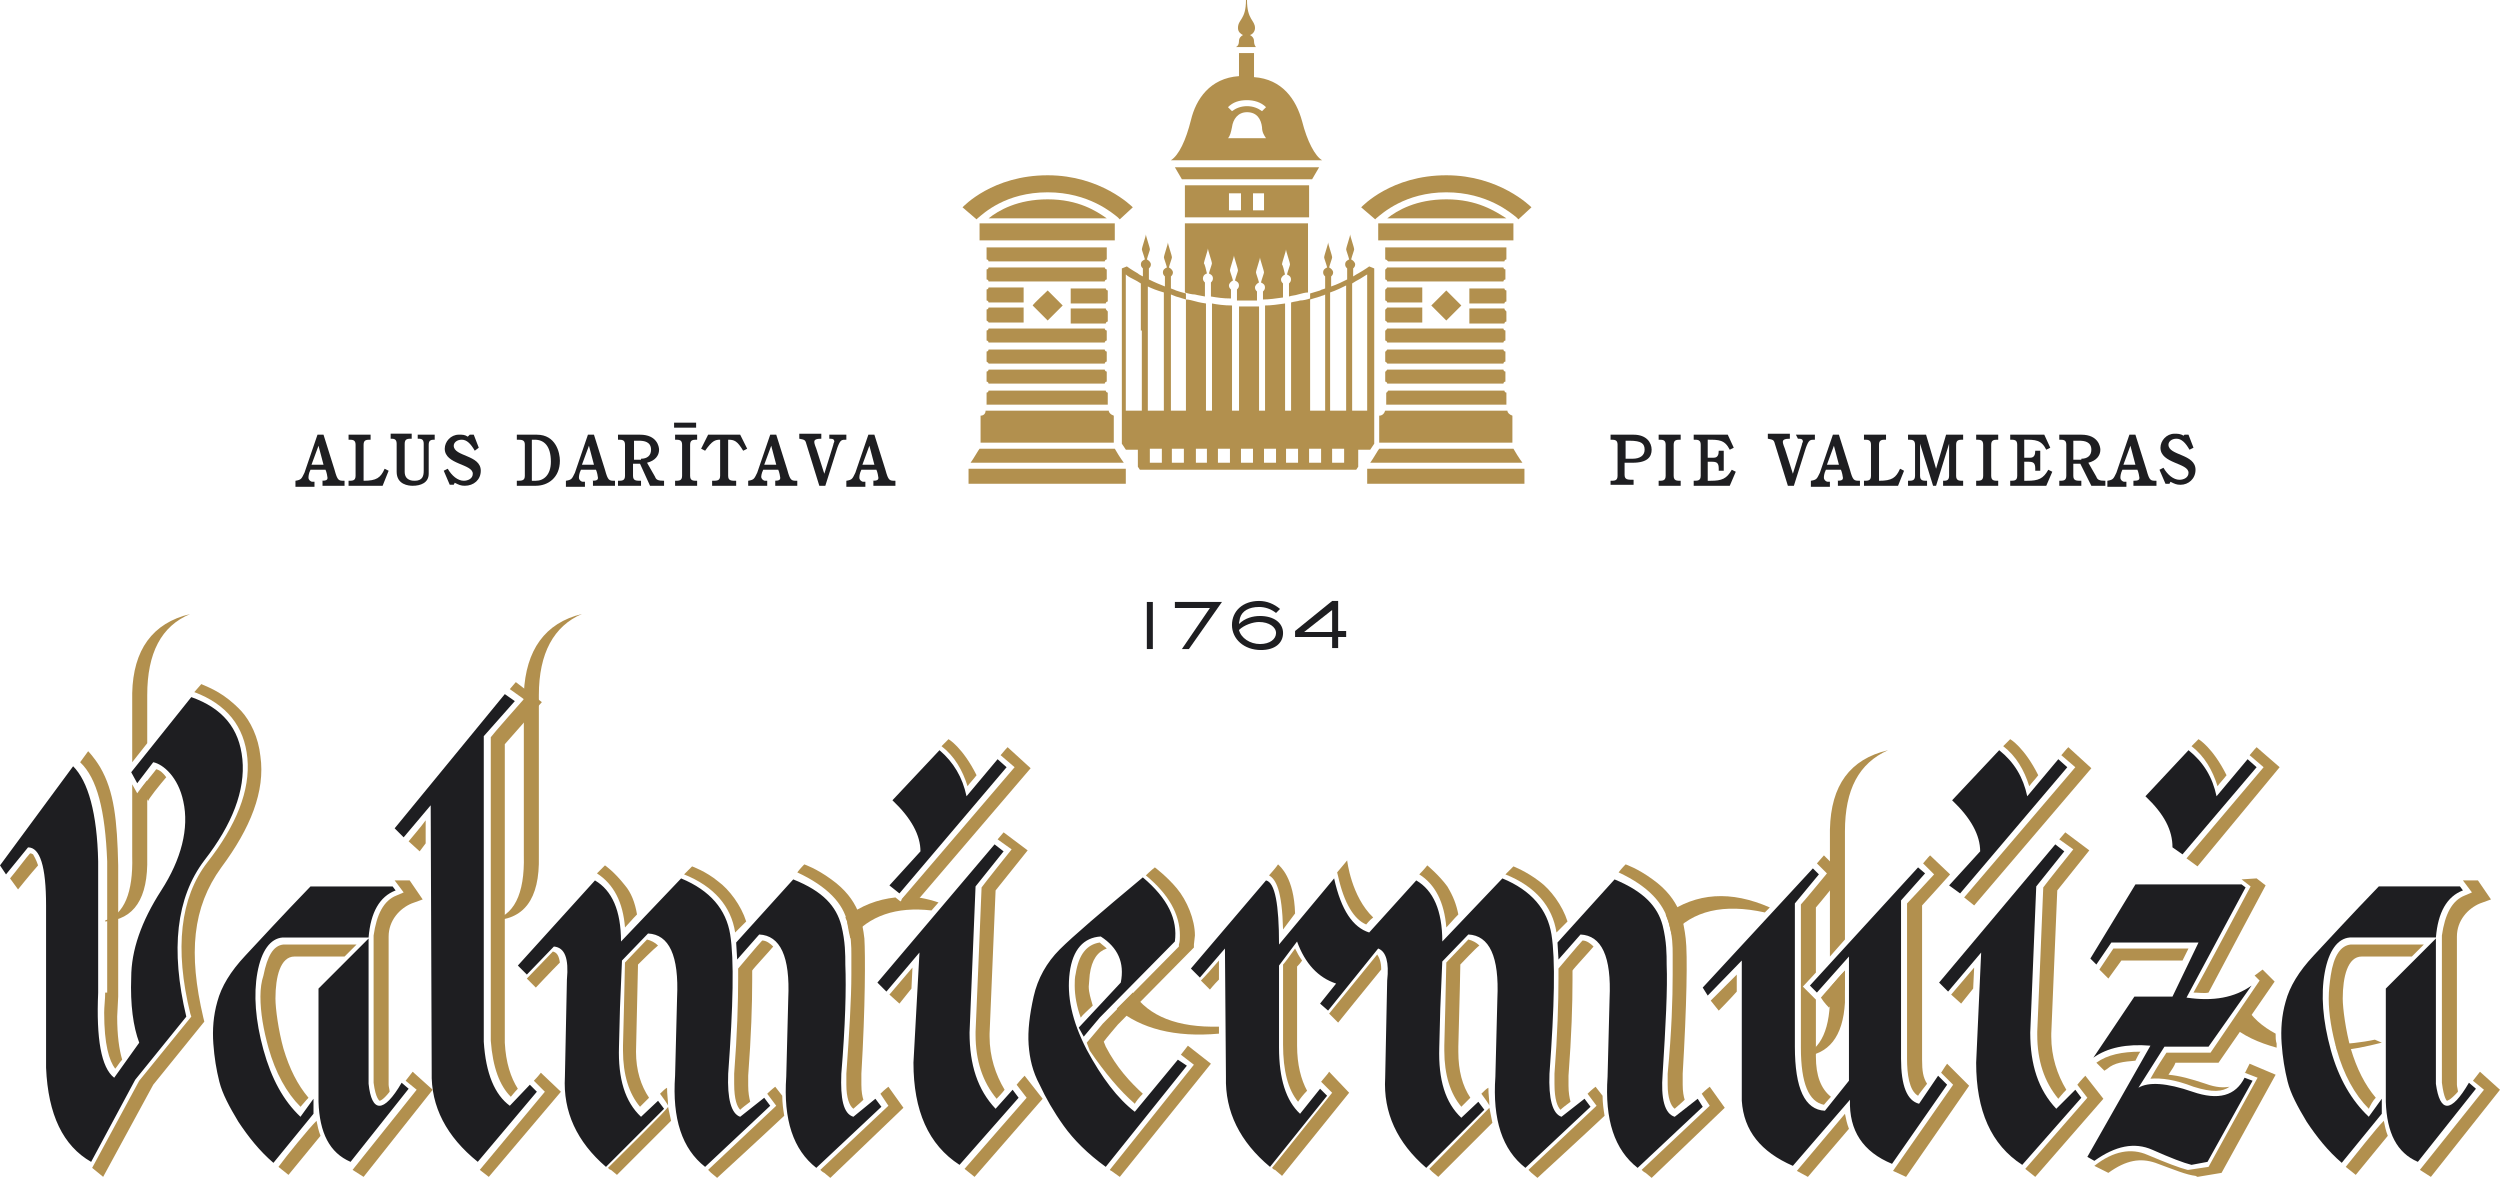 <?xml version="1.0" encoding="UTF-8"?> <svg xmlns="http://www.w3.org/2000/svg" xmlns:xlink="http://www.w3.org/1999/xlink" xmlns:xodm="http://www.corel.com/coreldraw/odm/2003" xml:space="preserve" width="195.358mm" height="92.043mm" version="1.1" style="shape-rendering:geometricPrecision; text-rendering:geometricPrecision; image-rendering:optimizeQuality; fill-rule:evenodd; clip-rule:evenodd" viewBox="0 0 195.358 92.043"> <defs> <style type="text/css"> .fil1 {fill:#B2904E} .fil0 {fill:#1E1E21} </style> </defs> <g id="Layer_x0020_1">  <g id="_718341952"> <polygon class="fil0" points="89.618,50.718 90.087,50.718 90.087,47.039 89.618,47.039 "></polygon> <polygon class="fil0" points="94.548,47.509 91.809,47.509 91.809,47.039 95.488,47.039 92.905,50.718 92.357,50.718 "></polygon> <path class="fil0" d="M98.383 47.431c-0.783,0 -1.331,0.313 -1.487,0.861 0,0.078 -0.078,0.313 -0.078,0.469 0.47,-0.469 1.096,-0.626 1.644,-0.626 1.096,0 1.8,0.548 1.8,1.331 0,0.782 -0.626,1.33 -1.722,1.33 -1.331,0 -2.27,-0.861 -2.27,-1.957 0,-1.096 0.861,-1.879 2.113,-1.879 0.626,0 1.174,0.235 1.644,0.626l-0.313 0.313c-0.391,-0.313 -0.861,-0.469 -1.331,-0.469zm-1.565 1.8l0 0c0.157,0.626 0.861,1.096 1.644,1.096 0.782,0 1.252,-0.391 1.252,-0.861 0,-0.47 -0.548,-0.861 -1.331,-0.861 -0.469,0 -1.174,0.235 -1.565,0.626z"></path> <path class="fil0" d="M104.097 49.779l-2.896 0 0 -0.47 2.896 -2.348 0.47 0 0 2.348 0.626 0 0 0.47 -0.626 0 0 0.861 -0.47 0 0 -0.861zm0 -0.391l0 0 0 -1.722 -2.192 1.722 2.192 0z"></path> <path class="fil0" d="M25.124 37.569c0.392,0 0.469,-0.078 0.469,-0.235 0,-0.078 -0.078,-0.47 -0.156,-0.626l-1.174 0c-0.157,0.313 -0.157,0.548 -0.157,0.626 0,0.157 0.157,0.313 0.313,0.313 0.079,0 0.079,0 0.156,0l0 0.391 -1.487 0 0 -0.469c0.469,-0.078 0.469,-0.156 0.704,-0.626l1.018 -2.975 0.47 0 0.861 2.74c0.235,0.861 0.313,0.861 0.783,0.861l0 0.392 -1.722 0 0 -0.392 -0.079 0zm-0.235 -2.739l0 0 -0.548 1.487 0.94 0 -0.392 -1.487z"></path> <path class="fil0" d="M27.238 37.569c0.313,0 0.548,0 0.548,-0.391l0 -2.427c0,-0.391 -0.235,-0.391 -0.548,-0.391l0 -0.392 1.722 0 0 0.392c-0.313,0 -0.548,0 -0.548,0.391l0 2.818c1.018,0 1.331,-0.235 1.644,-0.939l0.313 0.156 -0.47 1.175 -2.661 0 0 -0.392z"></path> <path class="fil0" d="M32.56 33.968l1.409 0 0 0.392c-0.235,0 -0.469,0 -0.469,0.391l0 2.27c0,0.705 -0.626,0.94 -1.252,0.94 -0.313,0 -1.252,-0.079 -1.252,-1.096l0 -2.191c0,-0.392 -0.235,-0.392 -0.469,-0.392l0 -0.391 1.644 0 0 0.391c-0.313,0 -0.548,0 -0.548,0.392l0 2.191c0,0.704 0.626,0.704 0.783,0.704 0.626,0 0.704,-0.391 0.704,-0.783l0 -2.113c0,-0.392 -0.235,-0.392 -0.469,-0.392l0 -0.313 -0.078 0z"></path> <path class="fil0" d="M36.708 33.968l0.313 0 0.392 1.018 -0.313 0.235c-0.313,-0.548 -0.626,-0.861 -1.017,-0.861 -0.391,0 -0.626,0.235 -0.626,0.469 0,0.861 2.113,0.704 2.113,1.956 0,0.705 -0.548,1.175 -1.252,1.175 -0.313,0 -0.47,-0.079 -0.783,-0.235l-0.078 0.156 -0.313 0 -0.469 -1.096 0.313 -0.156c0.313,0.548 0.783,0.939 1.253,0.939 0.313,0 0.705,-0.156 0.705,-0.548 0,-0.782 -2.192,-0.704 -2.192,-1.957 0,-0.548 0.47,-1.096 1.096,-1.096 0.313,0 0.47,0 0.704,0.157l0.157 -0.157z"></path> <path class="fil0" d="M41.013 34.751c0,-0.391 -0.235,-0.391 -0.626,-0.391l0 -0.392 1.565 0c1.487,0 1.8,1.409 1.8,2.035 0,1.331 -0.939,1.957 -1.879,1.957l-1.487 0 0 -0.392c0.392,0 0.626,0 0.626,-0.391l0 -2.427zm0.548 2.818l0 0 0.313 0c0.626,0 1.174,-0.469 1.174,-1.487 0,-1.252 -0.548,-1.722 -1.252,-1.722l-0.235 0 0 3.209z"></path> <path class="fil0" d="M46.257 37.569c0.392,0 0.47,-0.078 0.47,-0.235 0,-0.078 -0.078,-0.47 -0.156,-0.626l-1.174 0c-0.157,0.313 -0.157,0.548 -0.157,0.626 0,0.157 0.157,0.313 0.313,0.313 0.079,0 0.079,0 0.156,0l0 0.391 -1.487 0 0 -0.469c0.47,-0.078 0.47,-0.156 0.704,-0.626l1.017 -2.975 0.47 0 0.861 2.74c0.235,0.861 0.313,0.861 0.783,0.861l0 0.392 -1.722 0 0 -0.392 -0.078 0zm-0.235 -2.739l0 0 -0.548 1.487 0.94 0 -0.392 -1.487z"></path> <path class="fil0" d="M50.013 36.239l-0.547 0 0 0.939c0,0.391 0.235,0.391 0.626,0.391l0 0.392 -1.8 0 0 -0.392c0.313,0 0.548,0 0.548,-0.391l0 -2.427c0,-0.391 -0.235,-0.391 -0.548,-0.391l0 -0.392 1.722 0c1.331,0 1.488,0.94 1.488,1.174 0,0.469 -0.313,0.861 -0.94,1.018l0.626 1.096c0.078,0.235 0.235,0.313 0.704,0.313l0 0.392 -1.096 0 -0.783 -1.722zm0.079 -0.392l0 0c0.469,0 0.783,-0.235 0.783,-0.704 0,-0.626 -0.548,-0.704 -0.939,-0.704l-0.392 0 0 1.487 0.548 0 0 -0.079z"></path> <path class="fil0" d="M53.301 34.751c0,-0.391 -0.235,-0.391 -0.547,-0.391l0 -0.392 1.722 0 0 0.392c-0.313,0 -0.548,0 -0.548,0.391l0 2.427c0,0.391 0.235,0.391 0.548,0.391l0 0.392 -1.722 0 0 -0.392c0.312,0 0.547,0 0.547,-0.391l0 -2.427zm-0.626 -1.722l0 0 1.722 0 0 0.392 -1.722 0 0 -0.392z"></path> <path class="fil0" d="M56.275 34.36c-0.392,0 -0.626,0.078 -1.175,0.861l-0.312 -0.157 0.547 -1.096 2.505 0 0.547 1.096 -0.313 0.157c-0.469,-0.783 -0.705,-0.861 -1.174,-0.861l0 2.818c0,0.391 0.235,0.391 0.626,0.391l0 0.392 -1.879 0 0 -0.392c0.392,0 0.626,0 0.626,-0.391l0 -2.818z"></path> <path class="fil0" d="M60.502 37.569c0.392,0 0.469,-0.078 0.469,-0.235 0,-0.078 -0.078,-0.47 -0.156,-0.626l-1.174 0c-0.157,0.313 -0.157,0.548 -0.157,0.548 0,0.156 0.157,0.313 0.313,0.313 0.079,0 0.079,0 0.156,0l0 0.392 -1.487 0 0 -0.392c0.469,-0.078 0.469,-0.156 0.704,-0.626l1.018 -2.975 0.47 0 0.861 2.74c0.235,0.861 0.313,0.861 0.783,0.861l0 0.392 -1.722 0 0 -0.392 -0.078 0zm-0.235 -2.739l0 0 -0.548 1.487 0.94 0 -0.392 -1.487z"></path> <path class="fil0" d="M64.65 33.968l1.487 0 0 0.392c-0.391,0 -0.469,0 -0.704,0.626l-0.94 2.975 -0.469 0 -1.018 -3.287c-0.078,-0.313 -0.156,-0.313 -0.548,-0.392l0 -0.391 1.722 0 0 0.391c-0.392,0 -0.548,0.079 -0.548,0.235 0,0.078 0,0.157 0.156,0.548l0.626 1.957 0.704 -2.27c0,-0.078 0.078,-0.235 0.078,-0.235 0,-0.156 -0.078,-0.235 -0.313,-0.235l-0.079 0 0 -0.313 -0.156 0z"></path> <path class="fil0" d="M68.172 37.569c0.391,0 0.469,-0.078 0.469,-0.235 0,-0.078 -0.078,-0.47 -0.156,-0.626l-1.175 0c-0.156,0.313 -0.156,0.548 -0.156,0.626 0,0.157 0.156,0.313 0.313,0.313 0.078,0 0.078,0 0.156,0l0 0.391 -1.487 0 0 -0.469c0.47,-0.078 0.47,-0.156 0.704,-0.626l1.017 -2.975 0.47 0 0.861 2.74c0.235,0.861 0.313,0.861 0.783,0.861l0 0.392 -1.722 0 0 -0.392 -0.079 0zm-0.235 -2.739l0 0 -0.548 1.487 0.939 0 -0.391 -1.487z"></path> <path class="fil0" d="M126.403 34.751c0,-0.391 -0.235,-0.391 -0.548,-0.391l0 -0.392 1.8 0c1.018,0 1.409,0.626 1.409,1.174 0,0.548 -0.313,1.018 -1.488,1.018l-0.626 0 0 0.939c0,0.392 0.235,0.392 0.704,0.392l0 0.391 -1.8 0 0 -0.313c0.313,0 0.548,0 0.548,-0.391l0 -2.427zm0.626 1.096l0 0 0.547 0c0.548,0 0.94,-0.235 0.94,-0.704 0,-0.469 -0.235,-0.704 -1.174,-0.704l-0.312 0 0 1.408z"></path> <path class="fil0" d="M130.16 34.751c0,-0.391 -0.235,-0.391 -0.548,-0.391l0 -0.392 1.722 0 0 0.392c-0.313,0 -0.548,0 -0.548,0.391l0 2.427c0,0.391 0.235,0.391 0.548,0.391l0 0.392 -1.722 0 0 -0.392c0.313,0 0.548,0 0.548,-0.391l0 -2.427z"></path> <path class="fil0" d="M134.308 36.63c0,-0.469 -0.156,-0.548 -0.548,-0.548l-0.313 0 0 1.487c0.079,0 0.157,0 0.235,0 0.861,0 1.253,-0.156 1.644,-0.861l0.313 0.156 -0.47 1.096 -2.818 0 0 -0.392c0.313,0 0.548,0 0.548,-0.391l0 -2.427c0,-0.391 -0.235,-0.391 -0.548,-0.391l0 -0.392 2.661 0 0.469 1.018 -0.313 0.157c-0.392,-0.783 -0.861,-0.783 -1.722,-0.783l0 1.408 0.47 0c0.313,0 0.391,-0.235 0.391,-0.547l0.391 0 0 1.565 -0.391 0 0 -0.156z"></path> <path class="fil0" d="M140.335 33.968l1.487 0 0 0.392c-0.391,0 -0.469,0 -0.704,0.626l-0.939 2.975 -0.469 0 -1.018 -3.287c-0.079,-0.313 -0.157,-0.313 -0.548,-0.392l0 -0.391 1.722 0 0 0.391c-0.391,0 -0.548,0.079 -0.548,0.235 0,0.078 0,0.157 0.158,0.548l0.625 1.957 0.704 -2.27c0,-0.078 0.079,-0.235 0.079,-0.235 0,-0.156 -0.079,-0.235 -0.313,-0.235l-0.077 0 -0.157 -0.313z"></path> <path class="fil0" d="M143.544 37.569c0.391,0 0.469,-0.078 0.469,-0.235 0,-0.078 -0.079,-0.47 -0.158,-0.626l-1.173 0c-0.156,0.313 -0.156,0.548 -0.156,0.626 0,0.157 0.156,0.313 0.312,0.313 0.079,0 0.079,0 0.157,0l0 0.391 -1.487 0 0 -0.469c0.469,-0.078 0.469,-0.156 0.704,-0.626l1.017 -2.975 0.469 0 0.862 2.74c0.235,0.861 0.312,0.861 0.783,0.861l0 0.392 -1.723 0 0 -0.392 -0.077 0zm-0.235 -2.739l0 0 -0.548 1.487 0.939 0 -0.391 -1.487z"></path> <path class="fil0" d="M145.657 37.569c0.313,0 0.548,0 0.548,-0.391l0 -2.427c0,-0.391 -0.235,-0.391 -0.548,-0.391l0 -0.392 1.723 0 0 0.392c-0.313,0 -0.548,0 -0.548,0.391l0 2.818c1.017,0 1.331,-0.235 1.643,-0.939l0.313 0.156 -0.469 1.175 -2.662 0 0 -0.392z"></path> <path class="fil0" d="M152.075 33.968l1.331 0 0 0.392c-0.313,0 -0.548,0 -0.548,0.391l0 2.427c0,0.391 0.235,0.391 0.548,0.391l0 0.392 -1.566 0 0 -0.392c0.235,0 0.469,0 0.469,-0.391l0 -2.505 -1.017 3.287 -0.235 0 -1.018 -3.287 0 2.505c0,0.391 0.235,0.391 0.548,0.391l0 0.392 -1.487 0 0 -0.392c0.313,0 0.548,0 0.548,-0.391l0 -2.427c0,-0.391 -0.235,-0.391 -0.548,-0.391l0 -0.392 1.408 0 0.783 2.661 0.783 -2.661z"></path> <path class="fil0" d="M154.972 34.751c0,-0.391 -0.235,-0.391 -0.548,-0.391l0 -0.392 1.722 0 0 0.392c-0.313,0 -0.548,0 -0.548,0.391l0 2.427c0,0.391 0.235,0.391 0.548,0.391l0 0.392 -1.722 0 0 -0.392c0.314,0 0.548,0 0.548,-0.391l0 -2.427z"></path> <path class="fil0" d="M159.042 36.63c0,-0.469 -0.157,-0.548 -0.548,-0.548l-0.313 0 0 1.487c0.079,0 0.157,0 0.235,0 0.862,0 1.252,-0.156 1.644,-0.861l0.313 0.156 -0.471 1.096 -2.818 0 0 -0.392c0.314,0 0.548,0 0.548,-0.391l0 -2.427c0,-0.391 -0.235,-0.391 -0.548,-0.391l0 -0.392 2.662 0 0.469 1.018 -0.313 0.157c-0.391,-0.783 -0.86,-0.783 -1.722,-0.783l0 1.408 0.469 0c0.313,0 0.392,-0.235 0.392,-0.547l0.391 0 0 1.565 -0.391 0 0 -0.156z"></path> <path class="fil0" d="M162.563 36.239l-0.548 0 0 0.939c0,0.391 0.235,0.391 0.627,0.391l0 0.392 -1.723 0 0 -0.392c0.314,0 0.548,0 0.548,-0.391l0 -2.427c0,-0.391 -0.235,-0.391 -0.548,-0.391l0 -0.392 1.723 0c1.33,0 1.487,0.94 1.487,1.174 0,0.469 -0.313,0.861 -0.94,1.018l0.627 1.096c0.079,0.235 0.235,0.313 0.704,0.313l0 0.392 -1.095 0 -0.862 -1.722zm0.079 -0.392l0 0c0.469,0 0.783,-0.235 0.783,-0.704 0,-0.626 -0.548,-0.704 -0.94,-0.704l-0.469 0 0 1.487 0.627 0 0 -0.079z"></path> <path class="fil0" d="M166.712 37.569c0.391,0 0.469,-0.078 0.469,-0.235 0,-0.078 -0.079,-0.47 -0.157,-0.626l-1.173 0c-0.156,0.313 -0.156,0.548 -0.156,0.626 0,0.157 0.156,0.313 0.312,0.313 0.079,0 0.079,0 0.157,0l0 0.391 -1.487 0 0 -0.469c0.469,-0.078 0.469,-0.156 0.704,-0.626l1.018 -2.975 0.469 0 0.862 2.74c0.235,0.861 0.312,0.861 0.783,0.861l0 0.392 -1.8 0 0 -0.392zm-0.235 -2.739l0 0 -0.548 1.487 0.939 0 -0.391 -1.487z"></path> <path class="fil0" d="M170.703 33.968l0.313 0 0.391 1.018 -0.313 0.157c-0.312,-0.548 -0.625,-0.861 -1.018,-0.861 -0.391,0 -0.625,0.235 -0.625,0.47 0,0.861 2.114,0.705 2.114,1.957 0,0.704 -0.548,1.174 -1.175,1.174 -0.314,0 -0.469,-0.078 -0.783,-0.235l-0.077 0.156 -0.313 0 -0.469 -1.095 0.312 -0.157c0.313,0.548 0.783,0.94 1.252,0.94 0.313,0 0.705,-0.157 0.705,-0.548 0,-0.783 -2.192,-0.704 -2.192,-1.957 0,-0.547 0.469,-1.095 1.096,-1.095 0.235,0 0.469,0 0.704,0.156l0.079 -0.078z"></path> <path class="fil1" d="M107.775 32.481l0 2.113 10.409 0 0 -2.113c-0.235,-0.078 -0.391,-0.235 -0.391,-0.391l-9.549 0c-0.078,0.235 -0.235,0.391 -0.469,0.391z"></path> <path class="fil1" d="M96.818 3.209c0,0.235 -0.078,0.392 -0.235,0.47l1.565 0c-0.079,-0.078 -0.156,-0.235 -0.156,-0.47 0,-0.235 -0.157,-0.391 -0.313,-0.47 0.235,-0.078 0.391,-0.313 0.391,-0.548 0,-0.626 -0.626,-0.626 -0.626,-2.191l-0.079 0c0,1.565 -0.626,1.487 -0.626,2.191 0,0.313 0.235,0.47 0.391,0.548 -0.156,0.079 -0.313,0.235 -0.313,0.47z"></path> <path class="fil1" d="M118.968 36.16c-0.235,-0.313 -0.626,-0.939 -0.704,-1.096l-10.488 0c-0.078,0.078 -0.47,0.783 -0.704,1.096l11.897 0z"></path> <path class="fil1" d="M108.245 31.621l9.47 0 0 -0.94c-0.078,0 -0.156,-0.078 -0.156,-0.156l-9.079 0c-0.079,0.078 -0.079,0.156 -0.157,0.156l0 0.94 -0.078 0z"></path> <path class="fil1" d="M117.559 24.107l-2.739 0 0 1.175 2.739 0c0,-0.078 0.078,-0.157 0.156,-0.157l0 -0.783c-0.078,-0.078 -0.156,-0.156 -0.156,-0.235z"></path> <path class="fil1" d="M108.245 29.82c0.078,0 0.157,0.078 0.157,0.156l9.079 0c0,-0.079 0.078,-0.156 0.157,-0.156l0 -0.783c-0.078,0 -0.157,-0.079 -0.157,-0.157l-9.079 0c-0.078,0.078 -0.078,0.157 -0.157,0.157l0 0.783z"></path> <path class="fil1" d="M113.02 15.576c-2.348,0 -3.835,0.861 -4.618,1.487 1.096,0 8.14,0 9.314,0 -0.861,-0.548 -2.27,-1.487 -4.696,-1.487z"></path> <path class="fil1" d="M108.48 20.428l9.079 0c0,-0.078 0.078,-0.157 0.156,-0.157l0 -0.939 -9.47 0 0 0.939c0.078,0 0.157,0.078 0.235,0.157z"></path> <polygon class="fil1" points="107.698,18.784 118.263,18.784 118.263,17.454 107.698,17.454 "></polygon> <path class="fil1" d="M107.54 17.063c0.47,-0.392 2.27,-2.035 5.479,-2.035 3.209,0 5.087,1.643 5.479,1.956l0.157 0.157 1.018 -0.94c-0.079,-0.078 -2.505,-2.505 -6.653,-2.505 -4.305,0 -6.574,2.427 -6.653,2.505l1.096 0.94 0.078 -0.078z"></path> <path class="fil1" d="M108.245 21.837c0.078,0 0.157,0.078 0.157,0.157l9.079 0c0,-0.079 0.078,-0.157 0.157,-0.157l0 -0.783c-0.078,0 -0.157,-0.078 -0.157,-0.156l-9.079 0c-0.078,0.078 -0.078,0.156 -0.157,0.156l0 0.783z"></path> <path class="fil1" d="M108.245 26.611c0.078,0 0.157,0.078 0.157,0.157l9.079 0c0,-0.079 0.078,-0.157 0.157,-0.157l0 -0.783c-0.078,0 -0.157,-0.078 -0.157,-0.156l-9.079 0c-0.078,0.079 -0.078,0.156 -0.157,0.156l0 0.783z"></path> <path class="fil1" d="M108.245 28.255c0.078,0.078 0.157,0.078 0.157,0.156l9.079 0c0,-0.078 0.078,-0.156 0.157,-0.156l0 -0.783c-0.078,0 -0.157,-0.078 -0.157,-0.156l-9.079 0c-0.078,0.078 -0.078,0.156 -0.157,0.156l0 0.783z"></path> <path class="fil1" d="M108.245 23.481c0.078,0 0.157,0.078 0.157,0.156l2.739 0 0 -1.174 -2.739 0c-0.078,0.078 -0.078,0.156 -0.157,0.156l0 0.861z"></path> <path class="fil1" d="M117.715 22.698c-0.078,0 -0.156,-0.079 -0.156,-0.157l-2.739 0 0 1.174 2.739 0c0,-0.079 0.078,-0.157 0.156,-0.157l0 -0.861z"></path> <path class="fil1" d="M111.845 23.872l1.174 1.174c0.156,-0.157 1.018,-1.018 1.174,-1.174 -0.156,-0.156 -1.018,-1.018 -1.174,-1.174 -0.157,0.156 -1.017,1.018 -1.174,1.174z"></path> <path class="fil1" d="M108.245 25.046c0.078,0.078 0.157,0.078 0.157,0.157l2.739 0 0 -1.174 -2.739 0c-0.078,0.078 -0.078,0.156 -0.157,0.156l0 0.861z"></path> <path class="fil1" d="M77.094 29.82c0.079,0 0.156,0.078 0.156,0.156l9.079 0c0,-0.079 0.078,-0.156 0.156,-0.156l0 -0.783c-0.078,0 -0.156,-0.079 -0.156,-0.157l-9.079 0c0,0.078 -0.078,0.157 -0.156,0.157l0 0.783z"></path> <path class="fil1" d="M77.094 31.621l9.47 0 0 -0.94c-0.078,0 -0.157,-0.078 -0.157,-0.156l-9.157 0c0,0.078 -0.078,0.156 -0.156,0.156l0 0.94z"></path> <path class="fil1" d="M77.094 28.255c0.079,0.078 0.156,0.078 0.156,0.156l9.079 0c0,-0.078 0.078,-0.156 0.156,-0.156l0 -0.783c-0.078,0 -0.156,-0.078 -0.156,-0.156l-9.079 0c0,0.078 -0.078,0.156 -0.156,0.156l0 0.783z"></path> <path class="fil1" d="M77.094 26.611c0.079,0 0.156,0.078 0.156,0.157l9.079 0c0,-0.079 0.078,-0.157 0.156,-0.157l0 -0.783c-0.078,0 -0.156,-0.078 -0.156,-0.156l-9.079 0c0,0.079 -0.078,0.156 -0.156,0.156l0 0.783z"></path> <path class="fil1" d="M77.094 25.046c0.079,0.078 0.156,0.078 0.156,0.157l2.74 0 0 -1.174 -2.74 0c0,0.078 -0.078,0.156 -0.156,0.156l0 0.861z"></path> <path class="fil1" d="M76.625 32.481l0 2.113 10.41 0 0 -2.113c-0.235,-0.078 -0.392,-0.235 -0.392,-0.391l-9.627 0c0,0.235 -0.156,0.391 -0.391,0.391z"></path> <polygon class="fil1" points="106.836,37.803 119.125,37.803 119.125,36.63 106.836,36.63 "></polygon> <path class="fil1" d="M87.817 36.16c-0.235,-0.313 -0.626,-0.939 -0.704,-1.096l-10.566 0c-0.079,0.078 -0.469,0.783 -0.704,1.096l11.975 0z"></path> <polygon class="fil1" points="75.685,37.803 87.974,37.803 87.974,36.63 75.685,36.63 "></polygon> <polygon class="fil1" points="76.546,18.784 87.113,18.784 87.113,17.454 76.546,17.454 "></polygon> <path class="fil1" d="M76.39 17.063c0.47,-0.392 2.191,-2.035 5.479,-2.035 3.209,0 5.088,1.643 5.479,1.956l0.156 0.157 1.017 -0.94c-0.078,-0.078 -2.505,-2.505 -6.653,-2.505 -4.305,0 -6.575,2.427 -6.653,2.505l1.096 0.94 0.078 -0.078z"></path> <path class="fil1" d="M81.869 15.576c-2.348,0 -3.835,0.861 -4.618,1.487 1.096,0 8.14,0 9.236,0 -0.783,-0.548 -2.191,-1.487 -4.618,-1.487z"></path> <polygon class="fil1" points="103.08,13.071 91.809,13.071 92.357,14.01 102.532,14.01 "></polygon> <path class="fil1" d="M86.408 24.107l-2.74 0 0 1.175 2.74 0c0,-0.078 0.078,-0.157 0.157,-0.157l0 -0.783c-0.078,-0.078 -0.157,-0.156 -0.157,-0.235z"></path> <path class="fil1" d="M77.094 21.837c0.079,0 0.156,0.078 0.156,0.157l9.079 0c0,-0.079 0.078,-0.157 0.156,-0.157l0 -0.783c-0.078,0 -0.156,-0.078 -0.156,-0.156l-9.079 0c0,0.078 -0.078,0.156 -0.156,0.156l0 0.783z"></path> <path class="fil1" d="M77.094 23.481c0.079,0 0.156,0.078 0.156,0.156l2.74 0 0 -1.174 -2.74 0c0,0.078 -0.078,0.156 -0.156,0.156l0 0.861z"></path> <path class="fil1" d="M80.695 23.872c0.156,0.157 1.017,1.018 1.174,1.174 0.157,-0.157 1.017,-1.018 1.174,-1.174 -0.157,-0.156 -1.017,-1.018 -1.174,-1.174 -0.156,0.156 -1.096,1.018 -1.174,1.174z"></path> <path class="fil1" d="M77.251 20.428l9.079 0c0,-0.078 0.078,-0.157 0.156,-0.157l0 -0.939 -9.392 0 0 0.939c0.079,0 0.156,0.078 0.156,0.157z"></path> <path class="fil1" d="M86.565 22.698c-0.078,0 -0.157,-0.079 -0.157,-0.157l-2.74 0 0 1.174 2.74 0c0,-0.079 0.078,-0.157 0.157,-0.157l0 -0.861z"></path> <path class="fil1" d="M92.591 17.454l0 5.401c0.235,0.078 0.548,0.157 0.783,0.157 0,0 0.313,0.078 0.783,0.157l0 -1.096c-0.079,-0.078 -0.157,-0.156 -0.157,-0.313 0,-0.156 0.078,-0.313 0.313,-0.391 -0.078,-0.313 -0.156,-0.704 -0.235,-0.783 0,-0.156 0.313,-1.018 0.313,-1.174 0,0.156 0.313,1.018 0.313,1.174 0,0.079 -0.157,0.47 -0.235,0.783 0.156,0.078 0.313,0.156 0.313,0.391 0,0.157 -0.078,0.235 -0.156,0.313l0 1.096c0.47,0.078 0.939,0.156 1.566,0.156l0 -0.704c-0.079,-0.078 -0.157,-0.156 -0.157,-0.313 0,-0.156 0.157,-0.313 0.313,-0.391 -0.078,-0.313 -0.235,-0.704 -0.235,-0.783 0,-0.156 0.313,-1.018 0.313,-1.174 0,0.156 0.313,1.018 0.313,1.174 0,0.078 -0.157,0.469 -0.235,0.783 0.156,0.079 0.313,0.156 0.313,0.391 0,0.157 -0.078,0.235 -0.156,0.313l0 0.861c0.469,0 1.018,0 1.565,0l0 -0.705c-0.079,-0.078 -0.157,-0.156 -0.157,-0.313 0,-0.157 0.157,-0.313 0.313,-0.392 -0.078,-0.313 -0.235,-0.704 -0.235,-0.783 0,-0.156 0.313,-1.018 0.313,-1.174 0,0.156 0.313,1.018 0.313,1.174 0,0.078 -0.157,0.469 -0.235,0.783 0.156,0.079 0.312,0.157 0.312,0.392 0,0.156 -0.078,0.235 -0.156,0.313l0 0.626c0.469,0 1.018,-0.078 1.565,-0.156l0 -1.096c-0.078,-0.079 -0.157,-0.156 -0.157,-0.313 0,-0.156 0.157,-0.313 0.313,-0.391 -0.078,-0.313 -0.156,-0.705 -0.235,-0.783 0,-0.157 0.313,-1.018 0.313,-1.175 0,0.157 0.313,1.018 0.313,1.175 0,0.078 -0.157,0.469 -0.235,0.783 0.156,0.078 0.312,0.156 0.312,0.391 0,0.157 -0.078,0.235 -0.156,0.313l0 1.018c0.235,-0.079 0.469,-0.079 0.704,-0.157 0.313,-0.078 0.548,-0.157 0.783,-0.157l0 -5.401 -9.627 0z"></path> <path class="fil1" d="M106.993 20.819c0,0 -0.313,0.235 -0.861,0.548 0,0 -0.157,0.078 -0.392,0.235l0 -0.626c0.078,-0.078 0.157,-0.157 0.157,-0.313 0,-0.157 -0.157,-0.313 -0.313,-0.392 0.079,-0.313 0.235,-0.704 0.235,-0.783 0,-0.156 -0.313,-1.018 -0.313,-1.174 0,0.156 -0.313,1.018 -0.313,1.174 0,0.078 0.157,0.47 0.235,0.783 -0.157,0.078 -0.313,0.157 -0.313,0.392 0,0.156 0.078,0.235 0.156,0.313l0 0.861c-0.313,0.157 -0.783,0.392 -1.252,0.548l0 -0.783c0.079,-0.078 0.157,-0.156 0.157,-0.313 0,-0.156 -0.157,-0.313 -0.313,-0.391 0.078,-0.313 0.235,-0.704 0.235,-0.783 0,-0.156 -0.313,-1.018 -0.313,-1.174 0,0.156 -0.313,1.018 -0.313,1.174 0,0.078 0.157,0.469 0.235,0.783 -0.156,0.078 -0.313,0.156 -0.313,0.391 0,0.157 0.078,0.235 0.156,0.313l0 0.939c-0.156,0.078 -0.313,0.078 -0.392,0.157 -0.235,0.078 -0.547,0.156 -0.782,0.235l0 0.47c0.235,-0.078 0.547,-0.156 0.782,-0.235 0.157,-0.079 0.313,-0.079 0.392,-0.157l0 9.079 -1.174 0 0 -8.766c-0.235,0.078 -0.548,0.157 -0.783,0.157 -0.235,0.078 -0.47,0.078 -0.705,0.156l0 8.453 -0.469 0 0 -8.375c-0.548,0.078 -1.095,0.156 -1.565,0.156l0 8.218 -0.469 0 0 -8.14c-0.548,0 -1.095,0 -1.565,0l0 8.14 -0.547 0 0 -8.218c-0.626,0 -1.174,-0.078 -1.565,-0.156l0 8.375 -0.47 0 0 -8.375c-0.548,-0.079 -0.783,-0.157 -0.783,-0.157 -0.313,-0.078 -0.548,-0.156 -0.783,-0.156l0 8.688 -1.174 0 0 -9.079c0.157,0.078 0.235,0.078 0.392,0.157 0.235,0.078 0.548,0.156 0.783,0.235l0 -0.47c-0.313,-0.078 -0.548,-0.157 -0.783,-0.235 0,0 -0.157,-0.079 -0.392,-0.157l0 -0.939c0.079,-0.078 0.157,-0.156 0.157,-0.313 0,-0.156 -0.157,-0.313 -0.313,-0.391 0.078,-0.313 0.235,-0.704 0.235,-0.783 0,-0.156 -0.313,-1.018 -0.313,-1.174 0,0.156 -0.313,1.018 -0.313,1.174 0,0.078 0.157,0.469 0.235,0.783 -0.157,0.078 -0.313,0.156 -0.313,0.391 0,0.157 0.078,0.235 0.156,0.313l0 0.783c-0.391,-0.156 -0.783,-0.313 -1.252,-0.548l0 -0.861c0.079,-0.078 0.156,-0.157 0.156,-0.313 0,-0.157 -0.156,-0.313 -0.313,-0.392 0.078,-0.313 0.235,-0.704 0.235,-0.783 0,-0.156 -0.313,-1.018 -0.313,-1.174 0,0.156 -0.313,1.018 -0.313,1.174 0,0.078 0.157,0.47 0.235,0.783 -0.156,0.078 -0.313,0.157 -0.313,0.392 0,0.156 0.078,0.235 0.157,0.313l0 0.626c-0.157,-0.078 -0.313,-0.156 -0.392,-0.235 -0.547,-0.313 -0.861,-0.548 -0.861,-0.548l-0.392 0.157 0 13.697 0.313 0.469 0.939 0 0 1.331 0.157 0.235 16.905 0 0.157 -0.235 0 -1.331 0.939 0 0.313 -0.469 0 -13.697 -0.392 -0.157zm-17.767 5.009l0 0 0 6.262 -1.252 0 0 -10.644c0.157,0.156 0.47,0.313 0.783,0.469 0,0 0.156,0.079 0.392,0.235l0 3.678 0.078 0zm1.565 10.332l0 0 -0.939 0 0 -1.096 0.939 0 0 1.096zm0.156 -9.784l0 0 0 5.714 -1.252 0 0 -9.705c0.313,0.156 0.705,0.313 1.252,0.469l0 3.522zm1.565 9.784l0 0 -0.939 0 0 -1.096 0.939 0 0 1.096zm1.8 0l0 0 -0.861 0 0 -1.096 0.861 0 0 1.096zm1.8 0l0 0 -0.939 0 0 -1.096 0.939 0 0 1.096zm1.8 0l0 0 -0.939 0 0 -1.096 0.939 0 0 1.096zm1.8 0l0 0 -0.939 0 0 -1.096 0.939 0 0 1.096zm1.722 0l0 0 -0.939 0 0 -1.096 0.939 0 0 1.096zm1.8 0l0 0 -0.939 0 0 -1.096 0.939 0 0 1.096zm1.8 0l0 0 -0.939 0 0 -1.096 0.939 0 0 1.096zm0.157 -10.332l0 0 0 6.262 -1.252 0 0 -9.236c0.47,-0.156 0.94,-0.391 1.252,-0.548l0 3.522zm1.722 6.262l0 0 -1.252 0 0 -9.94c0.235,-0.156 0.391,-0.235 0.391,-0.235 0.313,-0.157 0.626,-0.392 0.783,-0.469l0 10.644 0.078 0z"></path> <path class="fil1" d="M101.749 9.471c-0.469,-1.722 -1.565,-3.287 -3.756,-3.444l0 -1.878 -1.174 0 0 1.8c-2.27,0.156 -3.365,1.8 -3.757,3.443 -0.391,1.566 -0.939,2.739 -1.565,3.131l11.819 0c-0.548,-0.313 -1.174,-1.487 -1.566,-3.052zm-4.304 -1.644l0 0c0.548,0 1.096,0.157 1.487,0.548l-0.313 0.313c-0.313,-0.235 -0.704,-0.392 -1.174,-0.392 -0.469,0 -0.861,0.157 -1.174,0.392l-0.313 -0.313c0.391,-0.391 0.861,-0.548 1.487,-0.548zm-1.487 2.975l0 0c0.156,-0.157 0.235,-0.47 0.313,-0.861 0.078,-0.626 0.47,-1.174 1.174,-1.174 0.783,0 1.096,0.547 1.174,1.174 0,0.391 0.157,0.626 0.313,0.861l-2.974 0z"></path> <path class="fil1" d="M102.297 16.984l0 -2.505 -9.705 0 0 2.505 9.705 0zm-3.522 -1.878l0 0 0 1.33 -0.861 0 0 -1.33 0.861 0zm-1.8 0l0 0 0 1.33 -0.94 0 0 -1.33 0.94 0z"></path> <path class="fil0" d="M170.547 66.763l5.792 -6.81 -0.704 -0.626 -2.427 2.896c-0.313,-1.487 -1.018,-2.661 -2.191,-3.6l-3.366 3.6c1.487,1.409 2.114,2.662 2.114,3.992l0.783 0.548z"></path> <path class="fil0" d="M160.685 86.643c-1.408,-1.487 -2.035,-3.443 -2.035,-5.948l0.469 -11.427 2.192 -2.74 -0.704 -0.547 -9.08 10.801 0.705 0.704 2.582 -3.053 -0.391 8.61c0,3.757 1.174,6.418 3.601,7.983l4.618 -5.244 -0.471 -0.626 -1.487 1.487z"></path> <path class="fil0" d="M190.349 84.686c0,-2.348 0,-11.349 0,-11.349l-3.914 3.913 0 8.845c0.079,2.426 0.861,3.992 2.504,4.696l4.539 -5.713 -0.547 -0.47c-1.41,2.427 -2.271,2.348 -2.583,0.078z"></path> <path class="fil0" d="M182.131 82.025c-0.627,-2.27 -0.783,-4.305 -0.469,-6.027 0.313,-1.722 1.017,-2.661 1.956,-2.739l6.732 0c0.156,-1.956 0.86,-3.209 2.112,-3.679l-0.235 -0.313 -6.34 0c-2.27,2.348 -3.913,4.148 -5.088,5.4 -1.173,1.253 -1.877,2.427 -2.191,3.6 -0.313,1.096 -0.392,2.192 -0.313,3.287 0.079,1.096 0.235,2.035 0.469,2.974 0.235,0.939 0.783,1.957 1.487,3.13 0.783,1.174 1.644,2.27 2.74,3.209l3.13 -3.835 0 -1.174 -1.018 1.409c-1.329,-1.252 -2.347,-2.974 -2.974,-5.244z"></path> <path class="fil0" d="M39.839 86.408c-1.174,-0.861 -1.878,-2.505 -2.035,-5.009l0 -23.872 2.427 -2.739 -0.783 -0.548 -8.609 10.488 0.704 0.704 2.113 -2.505 0.078 20.819c-0.078,2.739 1.174,5.087 3.6,7.044l4.618 -5.479 -0.548 -0.548 -1.565 1.643zm37.96 0.235l0 0c-1.409,-1.487 -2.035,-3.443 -2.035,-5.948l0.469 -11.427 2.192 -2.74 -0.705 -0.547 -9.157 10.801 0.705 0.704 2.583 -3.053 -0.47 8.61c0,3.757 1.175,6.418 3.6,7.983l4.618 -5.244 -0.469 -0.626 -1.331 1.487zm-48.996 -1.957l0 0c0.235,2.27 1.174,2.348 2.583,-0.078l0.547 0.47 -4.539 5.713c-1.643,-0.704 -2.426,-2.27 -2.505,-4.696l0 -8.845 3.914 -3.913c0,0 0,9.001 0,11.349zm-8.219 -2.661l0 0c0.626,2.27 1.566,3.992 2.896,5.244l1.018 -1.409 0 1.174 -3.131 3.835c-1.096,-0.94 -1.957,-2.035 -2.739,-3.209 -0.704,-1.174 -1.252,-2.191 -1.487,-3.13 -0.235,-0.94 -0.392,-1.879 -0.47,-2.974 -0.078,-1.095 0,-2.191 0.313,-3.287 0.313,-1.174 1.018,-2.348 2.192,-3.6 1.174,-1.252 2.818,-3.053 5.088,-5.4l6.417 0 0.235 0.313c-1.252,0.47 -1.956,1.722 -2.113,3.679l-6.731 0c-0.939,0.079 -1.643,1.018 -1.956,2.739 -0.313,1.722 -0.156,3.757 0.469,6.027zm132.587 -12.21l0 0 8.375 -9.862 -0.704 -0.626 -2.427 2.896c-0.313,-1.487 -1.017,-2.661 -2.191,-3.6l-3.679 3.913c1.487,1.409 2.192,2.739 2.192,3.992l-2.427 2.661 0.862 0.626zm-134.23 -10.488l0 0c-0.235,-2.427 -1.565,-3.992 -3.992,-4.853l-4.696 5.87 0.47 0.861 1.252 -1.643c0.783,0.156 1.956,1.174 2.348,3.053 0.47,2.113 -0.157,4.54 -1.722,6.966 -1.565,2.427 -2.348,4.696 -2.348,6.81 -0.078,2.113 0.156,3.835 0.626,5.088l-1.956 2.739c-1.017,-0.783 -1.409,-3.052 -1.252,-6.653l0 -10.253c-0.078,-3.757 -0.783,-6.261 -1.957,-7.435l-5.714 7.748 0.469 0.704 1.722 -2.113c0.94,0 1.409,1.487 1.409,4.54l0 12.68c0.156,3.679 1.331,6.105 3.522,7.357l3.444 -6.418 3.992 -4.931c-1.252,-5.244 -0.783,-9.314 1.409,-12.21 2.192,-2.818 3.209,-5.479 2.974,-7.905zm51.344 10.488l0 0 -0.783 -0.626 2.426 -2.661c0,-1.252 -0.704,-2.583 -2.191,-3.992l3.678 -3.913c1.096,0.939 1.8,2.113 2.113,3.6l2.427 -2.896 0.704 0.626 -8.375 9.862zm79.676 16.436l0 0c-0.939,-0.235 -1.408,-1.409 -1.408,-3.522l0 -12.367 1.879 -2.113 -0.548 -0.469 -8.453 9.235 0.548 0.548 2.504 -2.818 0 9.705 -1.879 2.348c-1.564,-0.079 -2.347,-1.722 -2.347,-5.01l0 -11.192 1.878 -2.27 -0.47 -0.469 -8.609 9.314 0.391 0.626 2.662 -2.739 0 10.958c0.156,2.348 1.487,3.991 3.991,5.087l4.462 -5.166c-0.079,2.427 1.017,4.07 3.287,5.009l4.305 -6.183 -0.704 -0.704 -1.488 2.191zm-61.284 0.626l0 0c-1.33,-1.018 -2.582,-2.661 -3.757,-4.852 -1.174,-2.27 -1.566,-4.227 -1.331,-6.027 0.235,-1.8 1.096,-2.739 2.427,-2.818 1.331,0.861 1.878,2.035 1.565,3.6l-3.287 3.522 0.391 0.705 1.252 -1.488 5.87 -5.948c0.235,-1.722 -0.548,-3.366 -2.504,-5.01 -3.287,2.74 -5.479,4.618 -6.497,5.635 -1.017,1.018 -1.722,2.27 -2.035,3.679 -0.313,1.409 -0.469,2.661 -0.391,3.757 0.078,1.096 0.313,2.114 0.861,3.131 0.469,1.018 1.095,2.113 1.878,3.209 0.783,1.096 1.879,2.192 3.287,3.209l6.34 -7.905 -0.704 -0.47 -3.366 4.07zm-21.993 0.392l0 0 1.722 -1.409 0.47 0.626 -5.088 4.774c-1.8,-1.409 -2.583,-3.757 -2.348,-7.122l0.157 -6.105c0.156,-3.287 -0.626,-4.93 -2.27,-5.009l-1.722 1.956 -0.079 -1.331 4.461 -4.931c2.348,0.939 3.366,2.113 3.757,3.6 0.313,1.252 0.313,2.27 0.313,3.052 0.078,1.878 0,4.774 -0.313,8.531 -0.078,1.956 0.156,3.131 0.939,3.366zm-8.844 0l0 0 1.878 -1.487 0.47 0.626 -5.088 4.775c-1.8,-1.409 -2.582,-3.757 -2.347,-7.122l0.156 -6.105c0.156,-3.288 -0.626,-4.931 -2.27,-5.01l-2.035 2.114 -0.156 3.678 -0.078 3.053c-0.079,2.505 0.469,4.305 1.722,5.479l1.331 -1.252 0.47 0.626 -4.54 4.54c-2.27,-1.957 -3.366,-4.305 -3.209,-7.045l0.157 -7.592c0.156,-1.643 -0.157,-2.504 -1.017,-2.583l-2.113 2.192 -0.704 -0.705 6.026 -6.652c1.331,0.782 2.035,2.348 2.035,4.774l4.697 -4.931c2.27,0.939 3.522,2.427 3.835,4.383 0.313,1.956 0.235,5.557 -0.157,10.879 -0.078,1.956 0.235,3.131 0.94,3.366zm64.18 0l0 0c-0.704,-0.235 -1.017,-1.409 -0.939,-3.366 0.391,-5.322 0.47,-8.923 0.156,-10.879 -0.313,-1.956 -1.565,-3.444 -3.835,-4.383l-4.696 4.931c0,-2.427 -0.704,-3.992 -2.035,-4.774l-3.679 4.07c-1.252,-0.392 -2.191,-1.722 -2.739,-4.227l-4.305 5.166c0,-3.131 -0.313,-4.853 -1.018,-5.009l-5.87 6.887 0.704 0.705 1.957 -2.27 0.078 10.018c-0.078,2.739 1.096,5.087 3.444,7.045l4.461 -5.558 -0.548 -0.547 -1.565 1.957c-1.096,-1.018 -1.644,-2.739 -1.644,-5.166l0 -6.418 1.409 -1.878c0.626,1.722 1.643,2.818 3.052,3.287l-1.253 1.565 0.626 0.548 3.914 -4.853c0.626,0.235 0.861,1.095 0.704,2.505l-0.157 7.592c-0.157,2.739 0.94,5.088 3.209,7.044l4.54 -4.54 -0.469 -0.626 -1.331 1.252c-1.252,-1.174 -1.8,-2.975 -1.722,-5.479l0.079 -3.053 0.156 -3.678 2.035 -2.113c1.643,0.079 2.426,1.722 2.27,5.009l-0.156 6.105c-0.235,3.366 0.547,5.714 2.348,7.122l5.087 -4.774 -0.469 -0.626 -1.8 1.409zm49.309 -1.957l0 0c-2.035,-0.705 -3.443,-0.783 -4.226,-0.313l2.035 -3.209 3.445 0 3.364 -4.774c-1.329,0.94 -2.974,1.252 -5.087,0.94l4.618 -8.61 -0.313 -0.235 -8.296 0 -3.522 5.792 0.469 0.469 1.173 -1.722 6.81 0 -2.035 4.227 -2.975 0 -3.208 4.774c1.096,-0.783 2.583,-1.096 4.461,-0.939l-4.93 8.688 0.548 0.313c1.643,-1.174 3.13,-1.487 4.539,-0.861 1.408,0.626 2.426,1.018 3.052,1.174l1.252 -0.235 3.522 -6.34 -0.627 -0.235c-0.704,1.409 -2.035,1.8 -4.07,1.096z"></path> <path class="fil0" d="M130.865 87.269c-0.782,-0.235 -1.096,-1.409 -0.94,-3.366 0.235,-3.757 0.392,-6.653 0.313,-8.531 0,-0.783 0,-1.8 -0.313,-3.052 -0.391,-1.487 -1.487,-2.661 -3.757,-3.6l-4.461 4.931 0.078 1.331 1.722 -1.956c1.644,0.079 2.426,1.722 2.27,5.009l-0.157 6.105c-0.235,3.366 0.548,5.714 2.348,7.122l5.088 -4.774 -0.392 -0.626 -1.8 1.409z"></path> <path class="fil1" d="M176.339 58.388c0,0 -0.235,0.235 -0.548,0.626l1.096 0.939 -6.028 7.122 0.861 0.626 6.418 -7.749 -1.8 -1.565z"></path> <path class="fil1" d="M165.772 75.059l4.776 0 0.469 -0.939 -5.87 0 -1.096 1.643 0.704 0.704 1.017 -1.409zm-1.095 8.453l0 0c0.547,-0.47 1.252,-0.548 2.191,-0.626 0.156,-0.313 0.313,-0.626 0.391,-0.704 -1.408,0 -2.582,0.235 -3.443,0.861l0.627 0.626 0.235 -0.156zm11.504 -7.279l0 0 0.627 -0.469 0.939 0.939 -4.383 6.34c0,0 -3.052,0 -3.365,0 -0.079,0.235 -0.235,0.47 -0.548,0.939 0.86,0.078 1.722,0.313 2.895,0.704 0.862,0.313 1.41,0.313 1.879,0.235 -0.548,0.392 -1.331,0.47 -2.818,0 -1.408,-0.548 -2.504,-0.704 -3.366,-0.626 0.471,-0.861 1.096,-1.8 1.252,-2.035 0.392,0 3.445,0 3.445,0l3.835 -5.635 -0.392 -0.392zm-11.427 15.419l0 0 -1.095 -0.548c1.487,-1.174 2.895,-1.409 4.147,-0.861 1.487,0.626 2.505,1.018 3.131,1.175l0.079 0 1.566 -0.235 3.834 -6.966 -1.017 -0.392c0.079,0 0.079,-0.078 0.079,-0.078l0.313 -0.626 2.035 0.861 -4.226 7.67 -1.879 0.313 -0.156 -0.078c-0.705,-0.079 -1.644,-0.469 -3.131,-1.018 -1.175,-0.392 -2.27,-0.235 -3.679,0.783zm10.41 -22.933l0 0 0.705 0.548c0,0 -3.914,7.357 -4.462,8.296 0.392,0 0.862,0.079 1.175,0 0.86,-1.643 4.461,-8.375 4.461,-8.375l-0.704 -0.548 -1.175 0.078z"></path> <path class="fil1" d="M12.993 60.736c-0.235,-0.313 -0.469,-0.548 -0.783,-0.626 -0.156,0.235 -0.861,1.018 -1.174,1.565l0.547 0.939c-0.078,-0.078 0.94,-1.331 1.409,-1.879zm-4.774 16.828l0 0c0,0.548 -0.079,1.096 -0.079,1.566 0,2.504 0.391,3.757 0.861,4.383 0.156,-0.157 0.313,-0.47 0.547,-0.705 -0.235,-0.782 -0.391,-1.878 -0.391,-3.365l0.079 -1.565 0 -10.253c-0.079,-3.522 -0.313,-5.792 -1.409,-7.67 -0.469,-0.783 -0.939,-1.252 -0.939,-1.252l-0.626 0.861c1.331,1.252 1.957,3.757 2.114,7.748l0 10.253 -0.156 0zm-5.87 -10.879l0 0c-0.235,0.235 -1.096,1.409 -1.565,1.956l0.626 0.861c0,0 0.94,-1.175 1.566,-1.879 -0.156,-0.47 -0.313,-0.704 -0.391,-0.861 -0.157,-0.078 -0.157,-0.078 -0.235,-0.078zm5.713 25.28l0 0 -0.861 -0.704 3.678 -6.809 4.07 -5.009 -0.078 -0.235c-1.253,-5.087 -0.783,-9.079 1.33,-11.819 2.27,-2.896 3.366,-5.635 3.131,-8.14 -0.235,-2.504 -1.644,-4.226 -4.149,-5.166l0.548 -0.626c0.704,0.313 1.8,0.704 3.131,2.113 0.704,0.782 1.331,2.035 1.487,3.522 0.391,2.739 -0.783,5.635 -3.052,8.688 -2.27,3.13 -2.583,6.731 -1.409,11.74l0.078 0.313 -3.991 4.931 -3.914 7.2z"></path> <path class="fil1" d="M29.664 86.017c0,0 0.235,0 0.783,-0.704 0,-0.157 -0.078,-0.392 -0.078,-0.548l0 -11.584c0,-1.252 0.86,-2.191 1.8,-2.583l0.861 -0.313 -1.017 -1.487 -1.174 0 0.704 0.939 -0.548 0.235c-1.017,0.391 -1.565,1.487 -1.8,3.131 0,0.078 0,11.505 0,11.505 0.157,1.252 0.469,1.409 0.469,1.409zm-5.557 -0.235l0 0c-0.861,-1.018 -1.487,-2.27 -1.956,-3.835 -0.392,-1.409 -0.626,-3.131 -0.626,-3.914 0,-1.722 0.392,-3.287 1.488,-3.287 0.626,0 2.426,0 3.913,0 0.392,-0.391 0.704,-0.704 0.939,-0.939 -1.33,0 -5.713,0 -5.713,0 -0.783,0.078 -1.252,0.861 -1.566,2.426 -0.156,0.469 -0.235,1.018 -0.235,1.644 0,1.252 0.235,2.583 0.626,3.992 0.547,1.957 1.409,3.522 2.505,4.618 0.156,-0.156 0.391,-0.469 0.626,-0.704zm-2.348 5.401l0 0 0.783 0.626 2.505 -3.053c-0.157,-0.391 -0.235,-0.783 -0.313,-1.174 -0.626,0.626 -2.348,2.739 -2.974,3.6zm6.653 0.782l0 0 -0.861 -0.547 5.009 -6.262 -0.861 -0.704c0.313,-0.391 0.548,-0.704 0.548,-0.704l1.565 1.409 -5.401 6.809z"></path> <path class="fil1" d="M31.933 65.746l0.861 0.782c0,0 0.235,-0.313 0.469,-0.626 0,-0.861 0,-1.487 0,-1.8 -0.391,0.548 -1.017,1.252 -1.331,1.644zm8.532 19.332l0 0c-0.548,-0.861 -0.939,-2.035 -1.018,-3.6l0 -23.324 2.896 -3.287 -2.035 -1.565 -0.47 0.548 1.096 0.783c0,0 -2.426,2.739 -2.583,2.975 0,0.313 0,23.715 0,23.715 0.157,2.113 0.704,3.522 1.565,4.383 0.079,-0.078 0.313,-0.391 0.548,-0.626zm-2.27 6.887l0 0 -0.704 -0.547 5.087 -6.105 -0.861 -0.861c0.313,-0.313 0.548,-0.626 0.548,-0.626l1.566 1.488 -5.636 6.652z"></path> <path class="fil1" d="M48.761 78.66l-0.078 3.052c0,0.156 0,0.313 0,0.391 0,1.879 0.469,3.366 1.33,4.383 0.157,-0.156 0.47,-0.469 0.705,-0.704 -0.626,-0.94 -1.018,-2.114 -1.018,-3.6l0.156 -6.809c0,0 1.252,-1.252 1.565,-1.487 -0.235,-0.235 -0.548,-0.392 -0.861,-0.47 -0.313,0.313 -1.565,1.644 -1.722,1.8 0,0.235 -0.078,3.444 -0.078,3.444zm17.454 -6.574l0 0c0.313,1.095 0.313,1.878 0.313,2.505 0,0.391 0,1.018 0,1.565 0,1.878 -0.157,4.461 -0.391,7.748 0,0.313 0,0.626 0,0.861 0,1.018 0.235,1.643 0.548,1.878 0.156,-0.156 0.47,-0.391 0.783,-0.704 -0.079,-0.235 -0.157,-0.626 -0.157,-1.174l0 -0.861c0.313,-5.244 0.313,-9.314 0.235,-10.566 -0.156,-1.252 -0.391,-3.053 -2.583,-4.618 -1.174,-0.861 -2.113,-1.174 -2.113,-1.174 0,0 -0.313,0.313 -0.548,0.626 2.348,1.096 3.6,2.426 3.914,3.914zm-14.089 12.914l0 0c-0.156,0.078 -0.313,0.235 -0.548,0.469 0.235,0.313 0.626,0.861 0.626,0.939 0,-0.469 -0.079,-0.861 -0.079,-1.409zm5.322 -12.132l0 0c0,0.078 0,0.078 0,0 0.157,-0.157 0.47,-0.47 0.861,-0.861 -0.392,-1.252 -1.331,-2.505 -2.192,-3.131 -0.939,-0.783 -2.035,-1.174 -2.035,-1.174 0,0 -0.313,0.313 -0.626,0.626 2.348,0.94 3.678,2.505 3.991,4.54zm0.235 3.522l0 0c0,1.957 -0.078,4.461 -0.313,7.514 0,0.313 0,0.548 0,0.783 0,1.252 0.235,1.8 0.47,2.035 0.156,-0.156 0.47,-0.391 0.783,-0.626 -0.078,-0.313 -0.157,-0.705 -0.157,-1.253l0 -0.782c0.235,-3.131 0.313,-5.558 0.313,-7.514 0,0 0,-0.626 0,-0.704 0.078,-0.157 1.331,-1.487 1.643,-1.879 -0.235,-0.235 -0.547,-0.47 -0.861,-0.47 -0.313,0.313 -1.8,2.114 -1.879,2.192 0,0.157 0,0.392 0,0.705zm-8.844 -3.914l0 0c0.235,-0.235 0.548,-0.626 0.939,-1.018 -0.156,-0.939 -0.469,-1.722 -0.939,-2.27 -0.861,-1.096 -1.565,-1.565 -1.565,-1.565l-0.626 0.626c1.33,0.861 2.035,2.27 2.191,4.226zm11.74 12.445l0 0c0,0 0.235,0.313 0.548,0.704 0,0.548 0.078,1.096 0.156,1.565 -1.408,1.331 -5.244,4.853 -5.244,4.853l-0.469 -0.391c-0.079,-0.079 -0.157,-0.157 -0.235,-0.235l5.322 -5.01 -0.705 -0.939c0.313,-0.313 0.626,-0.548 0.626,-0.548zm8.844 0l0 0 1.174 1.644 -5.713 5.479 -0.47 -0.391c-0.157,-0.079 -0.235,-0.157 -0.313,-0.235l5.322 -5.01 -0.626 -0.939c0.313,-0.313 0.626,-0.548 0.626,-0.548zm-26.22 -10.566l0 0c-0.313,0.313 -1.565,1.643 -2.035,2.113l0.704 0.705c0,0 1.174,-1.252 1.879,-1.957 -0.079,-0.548 -0.235,-0.783 -0.548,-0.861zm4.305 16.906l0 0c1.017,-1.018 4.696,-4.618 4.696,-4.774 0.078,0.391 0.156,0.704 0.235,1.096 -1.252,1.252 -4.227,4.226 -4.227,4.226l-0.47 -0.391c-0.078,0 -0.156,-0.078 -0.235,-0.157z"></path> <path class="fil1" d="M75.608 61.44c0.156,-0.235 0.47,-0.547 0.704,-0.861 -1.096,-2.192 -2.191,-2.818 -2.191,-2.818l-0.548 0.548c1.018,0.783 1.643,1.878 2.035,3.13zm3.13 -3.053l0 0 1.8 1.644 -9.314 10.879 -0.783 -0.626 8.844 -10.332 -1.095 -0.939c0.313,-0.391 0.547,-0.626 0.547,-0.626z"></path> <path class="fil1" d="M70.285 78.425l0.939 -1.174 0.078 -1.643 -1.8 2.113 0.783 0.705zm8.218 6.731l0 0c-0.704,-1.174 -1.174,-2.583 -1.174,-4.148l0 -0.235 0.47 -11.192 2.505 -3.13 -1.878 -1.409 -0.469 0.548 1.095 0.783c0,0 -2.191,2.739 -2.348,2.974 0,0.235 -0.47,11.271 -0.47,11.271 0,0.079 0,0.156 0,0.235 0,2.035 0.548,3.679 1.644,5.009 0.078,-0.078 0.391,-0.391 0.626,-0.704zm1.565 -1.095l0 0 1.409 1.8 -5.322 6.105 -0.783 -0.626 4.853 -5.557 -0.783 -1.018c0.313,-0.392 0.626,-0.704 0.626,-0.704z"></path> <path class="fil1" d="M88.678 86.252c0.078,-0.156 0.313,-0.469 0.626,-0.783 -1.018,-0.939 -2.035,-2.035 -2.896,-3.679l-0.156 -0.391c0.156,-0.235 1.096,-1.331 1.096,-1.331l5.948 -6.026 0 -0.235 0.079 -0.704c0,-1.252 -0.627,-2.74 -1.409,-3.679 -0.782,-0.939 -1.722,-1.643 -1.722,-1.643 0,0 -0.313,0.235 -0.704,0.626 1.8,1.487 2.661,3.053 2.661,4.697 0,0.235 0,0.469 -0.078,0.704l0 0.156 -5.949 6.027c0,0 -1.174,1.409 -1.252,1.487 0.078,0.235 0.157,0.391 0.235,0.626 1.175,1.722 2.348,3.131 3.522,4.149zm-3.6 -9.157l0 0c0,0.469 0.157,0.939 0.313,1.487 -0.391,0.392 -0.783,0.704 -0.939,0.939 -0.313,-0.861 -0.47,-1.722 -0.47,-2.505 0,-0.313 0,-0.626 0.079,-0.939 0.235,-1.487 0.861,-2.27 1.878,-2.427 0.157,0.157 0.392,0.313 0.548,0.47 -0.704,0.235 -1.174,0.861 -1.331,2.035l-0.078 0.939zm7.748 4.618l0 0 1.8 1.409 -7.122 8.844 -0.548 -0.391c-0.079,-0.078 -0.156,-0.078 -0.235,-0.156l6.574 -8.218 -1.018 -0.783c0.313,-0.391 0.548,-0.704 0.548,-0.704z"></path> <path class="fil1" d="M113.02 72.476c0.235,-0.235 0.548,-0.626 0.939,-1.018 -0.156,-0.783 -0.391,-1.409 -0.861,-2.191 -0.626,-0.861 -1.565,-1.644 -1.565,-1.644 0,0 -0.235,0.313 -0.626,0.704 1.252,0.783 1.957,2.192 2.114,4.148zm-11.271 2.583l0 0c-0.235,-0.313 -0.391,-0.626 -0.548,-0.939 -0.391,0.547 -0.783,1.095 -0.939,1.252 0,0.313 0,6.261 0,6.261 0,2.035 0.391,3.522 1.174,4.462 0.157,-0.235 0.392,-0.548 0.704,-0.861 -0.469,-0.861 -0.782,-2.035 -0.782,-3.522 0,0 0,-6.027 0,-6.184 0.078,-0.078 0.235,-0.235 0.391,-0.469zm11.192 3.6l0 0 -0.078 3.052c0,0.156 0,0.313 0,0.391 0,1.879 0.469,3.366 1.331,4.383 0.157,-0.156 0.469,-0.469 0.704,-0.704 -0.626,-0.94 -0.939,-2.114 -0.939,-3.6l0 -0.392 0.078 -3.053c0,0 0.078,-2.817 0.078,-3.365 0.079,-0.078 1.175,-1.252 1.488,-1.487 -0.235,-0.235 -0.548,-0.392 -0.861,-0.47 -0.313,0.313 -1.565,1.644 -1.722,1.8 0,0.235 -0.079,3.444 -0.079,3.444zm-9.079 0.548l0 0 0.704 0.704c0,0 2.27,-2.818 3.366,-4.148 0,-0.626 -0.157,-0.939 -0.313,-1.174 -0.392,0.469 -3.052,3.757 -3.757,4.618zm12.445 5.792l0 0c-0.157,0.078 -0.313,0.235 -0.548,0.469 0.235,0.313 0.626,0.861 0.626,0.939 0,-0.469 -0.078,-0.861 -0.078,-1.409zm-4.618 6.34l0 0c0.079,0.078 0.156,0.156 0.235,0.235l0.469 0.391c0,0 2.974,-2.974 4.227,-4.226 -0.079,-0.391 -0.157,-0.783 -0.235,-1.174l-4.696 4.774zm-8.453 -6.809l0 0c0.313,-0.392 0.548,-0.626 0.626,-0.783l1.565 1.643 -5.244 6.497 -0.548 -0.469c-0.078,0 -0.156,-0.078 -0.235,-0.157l4.697 -5.87 -0.861 -0.861zm-9.392 -7.905l0 0 0.704 0.704c0,0 0.313,-0.391 0.705,-0.783 0,-0.626 0,-1.174 0,-1.487 -0.47,0.548 -1.096,1.252 -1.409,1.565zm7.357 -5.244l0 0c-0.078,-2.818 -1.174,-3.678 -1.331,-3.835 -0.078,0.157 -0.704,0.861 -0.704,0.861 0.548,0.313 1.018,1.174 1.096,4.226 0.235,-0.313 0.704,-0.939 0.939,-1.252zm5.557 0.861l0 0c0.079,-0.078 0.235,-0.313 0.548,-0.548 -1.722,-1.643 -2.035,-4.461 -2.035,-4.461 0,0 -0.313,0.391 -0.783,0.939l0.079 0.313c0.469,2.113 1.252,3.366 2.191,3.757z"></path> <path class="fil1" d="M130.395 72.085c0.313,1.095 0.313,1.878 0.313,2.505 0,0.391 0,1.018 0,1.565 0,1.878 -0.079,4.461 -0.391,7.748 0,0.313 0,0.626 0,0.861 0,1.018 0.235,1.643 0.548,1.878 0.157,-0.156 0.47,-0.391 0.782,-0.704 -0.078,-0.235 -0.156,-0.626 -0.156,-1.174l0 -0.861c0.313,-5.244 0.392,-9.314 0.235,-10.566 -0.156,-1.252 -0.391,-3.053 -2.583,-4.618 -1.174,-0.861 -2.113,-1.174 -2.113,-1.174 0,0 -0.313,0.313 -0.548,0.626 2.348,1.096 3.522,2.426 3.913,3.914z"></path> <path class="fil1" d="M121.629 72.868c0,0.078 0,0.078 0,0 0.156,-0.157 0.47,-0.47 0.861,-0.861 -0.391,-1.252 -1.33,-2.505 -2.191,-3.131 -1.018,-0.783 -2.035,-1.174 -2.035,-1.174 0,0 -0.313,0.313 -0.626,0.626 2.348,0.94 3.678,2.505 3.991,4.54z"></path> <path class="fil1" d="M121.785 76.39c0,1.957 -0.078,4.461 -0.313,7.514 0,0.313 0,0.548 0,0.783 0,1.252 0.235,1.8 0.47,2.035 0.156,-0.156 0.47,-0.391 0.783,-0.626 -0.078,-0.313 -0.157,-0.705 -0.157,-1.253l0 -0.782c0.235,-3.131 0.313,-5.558 0.313,-7.514 0,0 0,-0.626 0,-0.704 0.078,-0.157 1.331,-1.487 1.643,-1.879 -0.235,-0.235 -0.547,-0.47 -0.861,-0.47 -0.313,0.313 -1.8,2.114 -1.879,2.192 0,0.157 0,0.392 0,0.705z"></path> <path class="fil1" d="M124.682 84.921c0,0 -0.313,0.235 -0.626,0.548l0.705 0.939 -5.323 5.01c0.079,0.078 0.157,0.156 0.235,0.235l0.469 0.391c0,0 3.835,-3.522 5.244,-4.853 -0.078,-0.469 -0.156,-1.017 -0.156,-1.565 -0.313,-0.391 -0.548,-0.704 -0.548,-0.704z"></path> <path class="fil1" d="M133.604 84.921c0,0 -0.313,0.235 -0.626,0.548l0.626 0.939 -5.322 5.01c0.078,0.078 0.156,0.156 0.313,0.235l0.47 0.391 5.713 -5.479 -1.174 -1.644z"></path> <path class="fil1" d="M142.918 78.738c0,0 0.627,-0.704 1.252,-1.409 0,-0.626 0,-1.096 0,-1.487 -0.548,0.626 -1.487,1.643 -1.878,2.113 0.235,0.391 0.625,0.782 0.625,0.782zm-0.391 7.593l0 0c-1.175,-0.235 -1.8,-1.644 -1.8,-4.462l0 -11.192c0.235,-0.235 2.035,-2.426 2.035,-2.426l-0.783 -0.783 0.548 -0.626 1.487 1.487c0,0 -1.956,2.427 -2.114,2.583l0 5.088 -1.018 1.096 1.018 1.018c0,1.956 0,4.461 0,4.461 0,1.488 0.392,2.505 1.175,3.131 -0.157,0.156 -0.471,0.548 -0.548,0.626zm7.357 -0.705l0 0c0.077,-0.156 0.469,-0.626 0.704,-0.939 -0.313,-0.469 -0.391,-1.017 -0.391,-1.879 0,0 0,-11.818 0,-12.053 0.156,-0.157 2.191,-2.427 2.191,-2.427l-1.565 -1.487c0,0 -0.235,0.235 -0.548,0.626l0.862 0.861c0,0 -1.879,2.035 -2.114,2.27 0,0.313 0,12.132 0,12.132 0,1.174 0.157,2.505 0.861,2.896zm-0.94 6.34l0 0 -1.018 -0.469 4.697 -6.731 -0.939 -0.94c0.235,-0.391 0.469,-0.704 0.469,-0.704l1.722 1.722 -4.931 7.122zm-8.531 -0.469l0 0 0.861 0.469c0,0 2.191,-2.582 3.209,-3.757 -0.156,-0.391 -0.235,-0.783 -0.313,-1.174 -0.86,1.018 -3.757,4.461 -3.757,4.461zm-6.105 -12.523l0 0c0,0 0.783,-0.783 1.408,-1.488l0 -1.33c-0.547,0.547 -1.565,1.565 -2.035,2.035l0.626 0.783z"></path> <path class="fil1" d="M161.625 58.388c0,0 -0.235,0.235 -0.548,0.626l1.095 0.939 -8.687 10.175 0.783 0.626 9.158 -10.723 -1.8 -1.644z"></path> <path class="fil1" d="M158.572 61.44c0.156,-0.235 0.469,-0.547 0.704,-0.861 -1.096,-2.192 -2.192,-2.818 -2.192,-2.818l-0.547 0.548c1.018,0.783 1.643,1.878 2.035,3.13z"></path> <path class="fil1" d="M153.25 78.425l0.939 -1.174 0.079 -1.643 -1.8 2.113 0.783 0.705zm8.217 6.731l0 0c-0.704,-1.174 -1.174,-2.583 -1.174,-4.148l0 -0.235 0.469 -11.192 2.504 -3.13 -1.877 -1.409 -0.471 0.548 1.096 0.783c0,0 -2.191,2.739 -2.348,2.974 0,0.235 -0.469,11.271 -0.469,11.271 0,0.079 0,0.156 0,0.235 0,2.035 0.548,3.679 1.644,5.009 0.077,-0.078 0.312,-0.391 0.626,-0.704zm1.487 -1.095l0 0 1.41 1.8 -5.322 6.105 -0.783 -0.626 4.853 -5.557 -0.783 -1.018c0.313,-0.392 0.625,-0.704 0.625,-0.704z"></path> <path class="fil1" d="M173.286 61.44c0.156,-0.235 0.469,-0.547 0.704,-0.861 -1.096,-2.192 -2.191,-2.818 -2.191,-2.818l-0.548 0.548c1.018,0.783 1.643,1.878 2.035,3.13z"></path> <path class="fil1" d="M191.209 86.017c0,0 0.235,0 0.861,-0.704 0,-0.157 -0.079,-0.392 -0.079,-0.548l0 -11.584c0,-1.252 0.862,-2.191 1.8,-2.583l0.862 -0.313 -1.018 -1.487 -1.175 0 0.705 0.939 -0.548 0.235c-1.018,0.391 -1.566,1.487 -1.8,3.131 0,0.078 0,11.505 0,11.505 0.156,1.252 0.391,1.409 0.391,1.409zm-5.557 -0.235l0 0c-0.86,-1.018 -1.487,-2.27 -1.956,-3.835 -0.392,-1.409 -0.627,-3.131 -0.627,-3.914 0,-1.722 0.392,-3.287 1.487,-3.287 0.627,0 2.427,0 3.914,0 0.392,-0.391 0.704,-0.704 0.939,-0.939 -1.329,0 -5.713,0 -5.713,0 -0.783,0.078 -1.331,0.861 -1.566,2.426 -0.079,0.548 -0.156,1.174 -0.156,1.8 0,1.252 0.235,2.583 0.625,3.992 0.548,1.957 1.41,3.522 2.504,4.617 0.158,-0.313 0.313,-0.626 0.548,-0.861zm-2.349 5.401l0 0 0.783 0.626 2.504 -3.053c-0.156,-0.391 -0.235,-0.783 -0.312,-1.174 -0.627,0.626 -2.27,2.739 -2.975,3.6zm6.653 0.782l0 0 -0.86 -0.547 5.009 -6.262 -0.861 -0.704c0.313,-0.391 0.548,-0.704 0.548,-0.704l1.566 1.409 -5.401 6.809z"></path> <path class="fil1" d="M45.474 47.978c-2.191,0.94 -3.366,3.053 -3.366,6.34l0 12.601c0.078,3.366 -1.174,5.009 -3.757,5.009 1.8,-0.313 2.661,-2.035 2.583,-5.087l0 -12.679c0.156,-3.366 1.644,-5.479 4.54,-6.183z"></path> <path class="fil1" d="M10.331 54.162l0 5.401 1.174 -1.487 0 -3.757c0,-3.287 1.095,-5.4 3.366,-6.34 -2.974,0.705 -4.462,2.818 -4.54,6.183zm0 7.122l0 0 0 5.636c0.079,2.818 -0.626,4.539 -2.113,5.009l0 0.079c2.27,-0.157 3.365,-1.8 3.287,-5.009l0 -6.027c-0.392,0.469 -0.783,1.018 -0.783,1.018l-0.392 -0.704z"></path> <path class="fil1" d="M70.363 70.441l-0.391 -0.313c-1.409,0.157 -2.662,0.626 -3.914,1.565 0.078,0.157 0.157,0.313 0.157,0.47 0.078,0.469 0.156,0.861 0.235,1.174 1.487,-1.8 3.6,-2.505 6.34,-2.192l0.548 -0.626c-0.94,-0.313 -1.8,-0.469 -2.661,-0.469l-0.313 0.391z"></path> <path class="fil1" d="M95.253 80.225c-3.209,0.078 -5.479,-0.783 -6.731,-2.662l-1.252 1.252c1.879,1.565 4.539,2.27 7.984,1.957 0,-0.235 0,-0.391 0,-0.547z"></path> <path class="fil1" d="M137.909 71.303l0.391 -0.392c-3.052,-1.331 -5.713,-1.174 -8.14,0.548 0.078,0.235 0.157,0.392 0.235,0.626 0.078,0.312 0.157,0.626 0.235,0.939 1.644,-1.879 4.07,-2.427 7.279,-1.722z"></path> <path class="fil1" d="M142.996 64.806l0 9.94 1.174 -1.331 0 -8.452c0,-3.287 1.096,-5.322 3.366,-6.34 -2.974,0.704 -4.461,2.739 -4.539,6.183zm0 12.367l0 0 0 0.313c0.079,2.896 -0.704,4.54 -2.192,5.01l0 0.078c2.114,-0.156 3.21,-1.565 3.366,-4.226 0,-1.018 0,-1.957 0,-2.505 -0.391,0.391 -0.783,0.861 -1.174,1.331z"></path> <path class="fil1" d="M185.574 81.243c-1.095,0.235 -2.112,0.313 -3.052,0.391 0,0.156 0.079,0.235 0.079,0.313 0,0.078 0,0.078 0.079,0.156 1.096,-0.078 2.191,-0.313 3.443,-0.626l-0.548 -0.235zm-7.748 -0.47l0 0c-1.017,-0.547 -1.879,-1.252 -2.427,-2.27l-1.095 1.565c0.939,0.861 2.191,1.409 3.6,1.8 0,-0.078 0,-0.235 0,-0.313 -0.079,-0.235 -0.079,-0.47 -0.079,-0.783z"></path> </g> </g> </svg> 